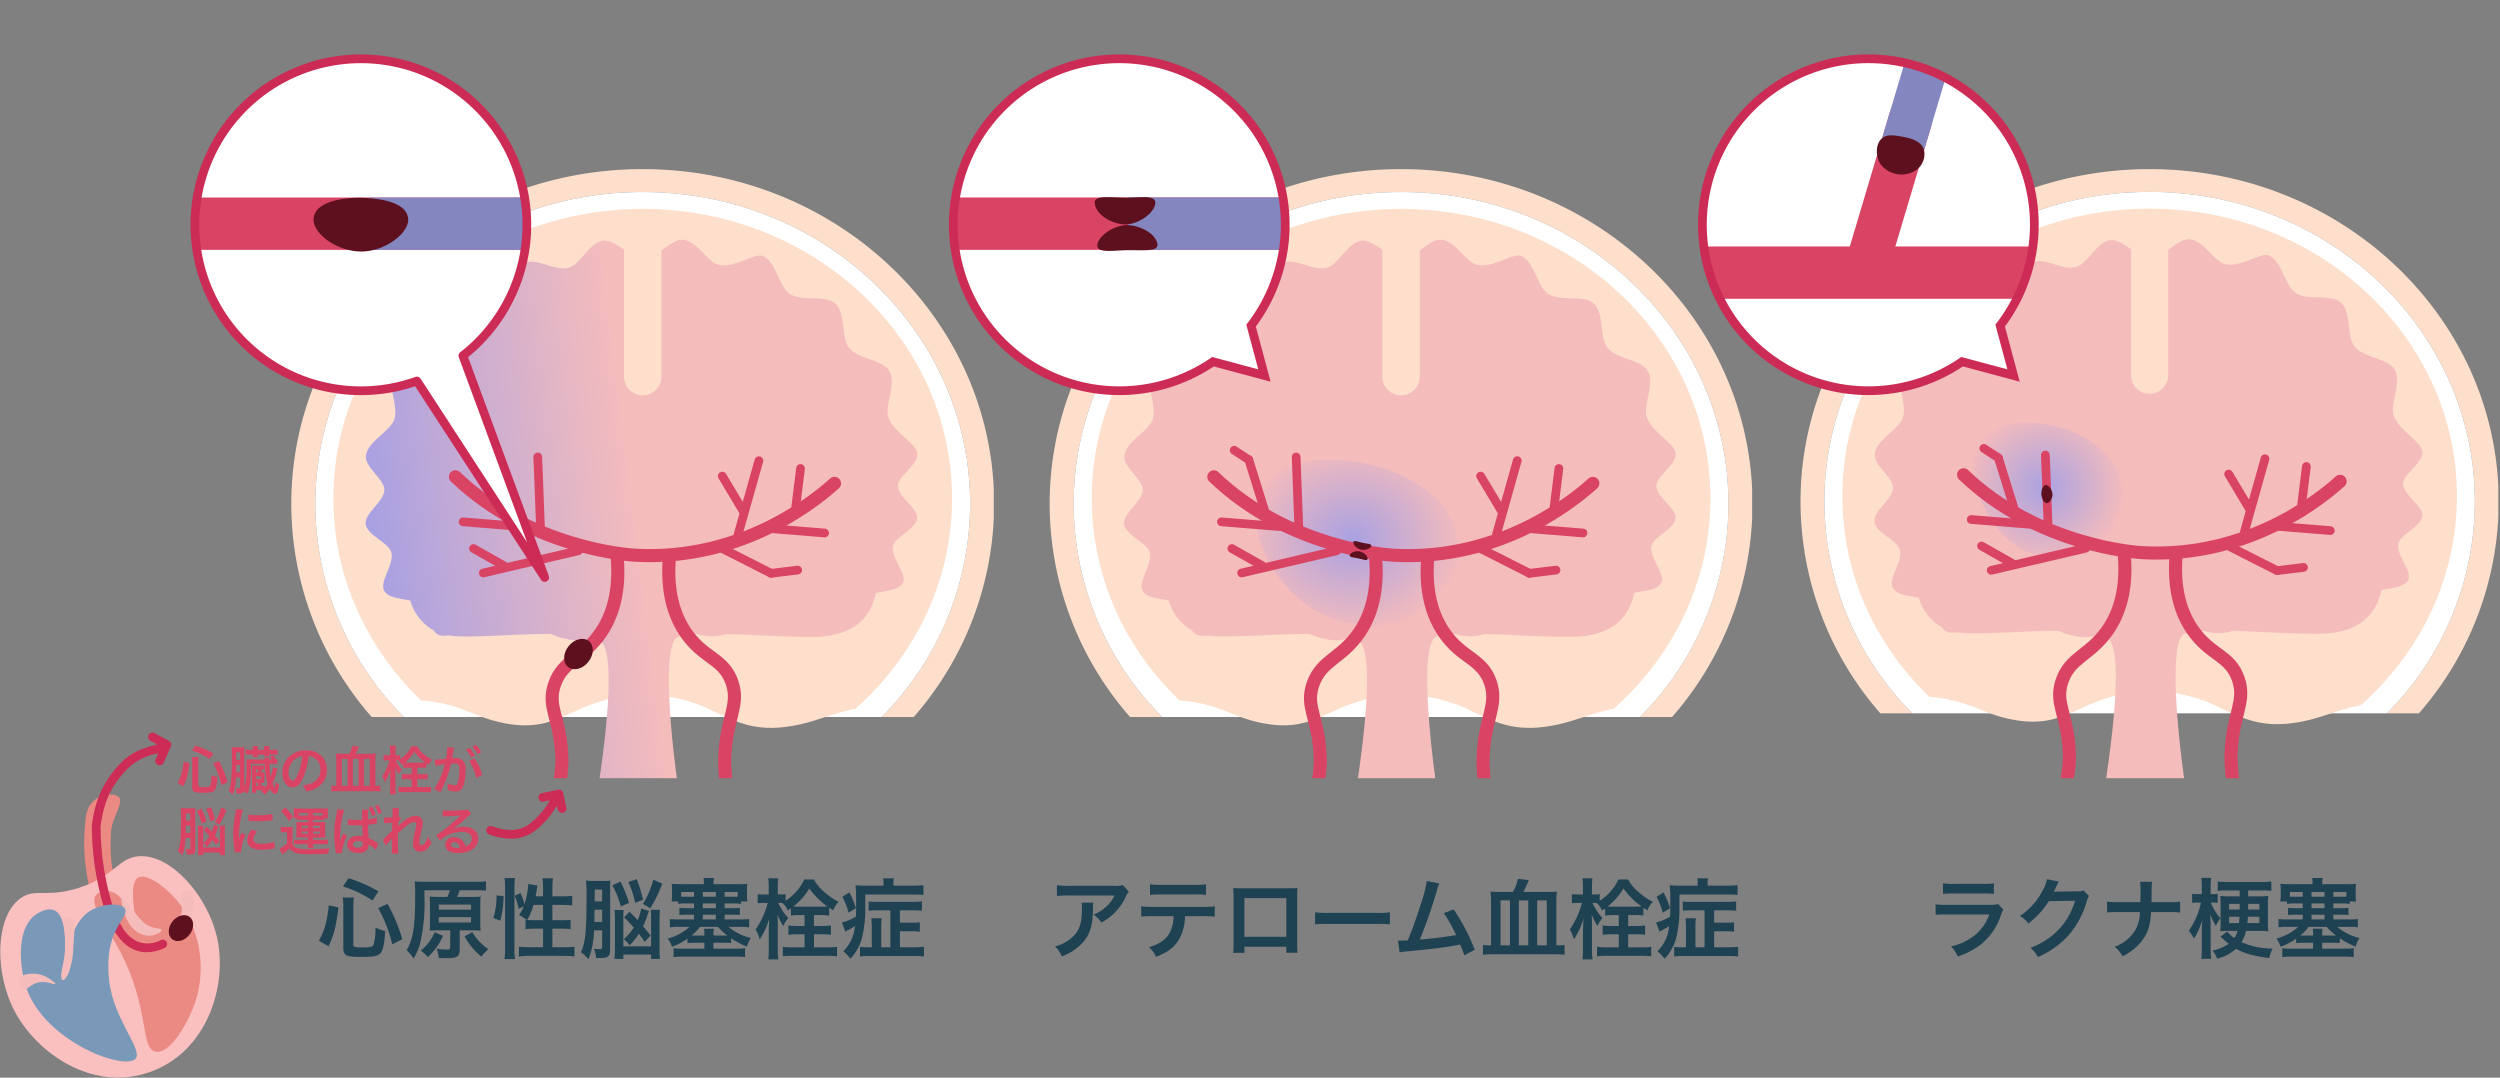<svg xmlns="http://www.w3.org/2000/svg" width="573" height="247" viewBox="0 0 573 247"><rect x="0" y="0" width="573" height="247" fill="#808080" stroke="none"/><defs><clipPath id="clip-path"><path id="長方形_87070" data-name="長方形 87070" fill="#fff" stroke="#707070" stroke-width="1" d="M710 1011h573v247H710z"/></clipPath><clipPath id="clip-path-2"><path id="長方形_87060" data-name="長方形 87060" fill="#fff" stroke="#707070" stroke-width="1" d="M0 0h161.007v139.602H0z"/></clipPath><clipPath id="clip-path-3"><path id="長方形_87058" data-name="長方形 87058" fill="none" d="M0 0h161.093v149.848H0z"/></clipPath><clipPath id="clip-path-4"><path id="パス_109617" data-name="パス 109617" d="M71.643 3.7C30.816 8.092 6.112 46.939 2.03 76.76c-2.405 17.565 1.063 41.38 11.144 45 2.228.8 3.989.332 6.7-.137a35.817 35.817 0 019.483-.447c9.537.731 11.954 3.857 19.3 5.26 13.474 2.573 15.455-6.013 31.221-6.429a33.855 33.855 0 0116.763 3.737c5.157 2.4 9.625 4.8 18.149 3.277 7.336-1.307 10.929-4.314 21.288-4.677a40.621 40.621 0 018.261.475c2.6.42 3.948.839 5.646.11 11.991-5.148 16.316-56.724-10.786-90.006-1.917-2.348-24.892-29.617-60.16-29.623a69.224 69.224 0 00-7.4.4" transform="translate(-1.297 -3.304)" fill="none"/></clipPath><clipPath id="clip-path-7"><path id="パス_109640" data-name="パス 109640" d="M71.643 3.7C30.816 8.092 6.112 46.939 2.03 76.76c-2.405 17.565 1.063 41.38 11.144 45 2.228.8 3.989.332 6.7-.137a35.817 35.817 0 019.483-.447c9.537.731 11.954 3.857 19.3 5.26 13.474 2.573 15.455-6.013 31.221-6.429a33.855 33.855 0 0116.763 3.737c5.157 2.4 9.625 4.8 18.149 3.277 7.336-1.307 10.929-4.314 21.288-4.677a40.623 40.623 0 018.261.475c2.6.42 3.948.839 5.646.11 11.991-5.148 16.316-56.724-10.786-90.006-1.917-2.348-24.892-29.617-60.16-29.623a69.224 69.224 0 00-7.4.4" transform="translate(-1.297 -3.304)" fill="none"/></clipPath><clipPath id="clip-path-8"><path id="長方形_87062" data-name="長方形 87062" fill="url(#radial-gradient)" d="M0 0h47.101v38.037H0z"/></clipPath><clipPath id="clip-path-10"><path id="長方形_87065" data-name="長方形 87065" fill="none" d="M0 0h160.027v148.856H0z"/></clipPath><clipPath id="clip-path-11"><path id="パス_109665" data-name="パス 109665" d="M71.177 3.7C30.621 8.06 6.08 46.65 2.025 76.274-.365 93.723 3.081 117.38 13.1 120.978c2.213.8 3.962.329 6.651-.136a35.581 35.581 0 019.421-.444c9.474.727 11.875 3.832 19.173 5.226 13.385 2.556 15.353-5.973 31.015-6.386a33.631 33.631 0 0116.652 3.712c5.123 2.381 9.562 4.763 18.029 3.256 7.288-1.3 10.856-4.286 21.147-4.646a40.354 40.354 0 018.206.472c2.587.417 3.922.834 5.609.109 11.911-5.114 16.208-56.348-10.714-89.411-1.9-2.335-24.724-29.423-59.759-29.425a68.765 68.765 0 00-7.347.4" transform="translate(-1.297 -3.304)" fill="none"/></clipPath><clipPath id="clip-path-12"><path id="長方形_87066" data-name="長方形 87066" fill="url(#radial-gradient-2)" d="M0 0h34.445v31.29H0z"/></clipPath><clipPath id="clip-path-13"><path id="パス_109688" data-name="パス 109688" d="M43.053 51.157a37.788 37.788 0 1037.788-37.788 37.789 37.789 0 00-37.788 37.788" fill="none"/></clipPath><clipPath id="clip-path-14"><path id="パス_109692" data-name="パス 109692" d="M42.4 38.569A37.788 37.788 0 1080.186.781 37.789 37.789 0 0042.4 38.569" fill="none"/></clipPath><clipPath id="clip-path-15"><path id="パス_109695" data-name="パス 109695" d="M42.4 38.58A37.788 37.788 0 1080.186.791 37.787 37.787 0 0042.4 38.58" fill="none"/></clipPath><clipPath id="clip-path-16"><path id="長方形_87069" data-name="長方形 87069" fill="none" d="M0 0h50.323v76.263H0z"/></clipPath><radialGradient id="radial-gradient" cx=".5" cy=".5" r=".5" gradientUnits="objectBoundingBox"><stop offset="0" stop-color="#aaa1e1"/><stop offset="1" stop-color="#f5bcbc"/></radialGradient><radialGradient id="radial-gradient-2" cx=".5" cy=".5" r=".5" gradientUnits="objectBoundingBox"><stop offset="0" stop-color="#aaa2e1"/><stop offset="1" stop-color="#f5bcbc"/></radialGradient><linearGradient id="linear-gradient" x1=".965" y1=".422" x2="-.025" y2=".552" gradientUnits="objectBoundingBox"><stop offset="0" stop-color="#f5bcbc"/><stop offset=".475" stop-color="#f5bcbc"/><stop offset="1" stop-color="#a19ee6"/></linearGradient></defs><g id="kind-img1" transform="translate(-710 -1011)" clip-path="url(#clip-path)"><g id="グループ_6583" data-name="グループ 6583" transform="translate(0 -71)"><path id="パス_109713" data-name="パス 109713" d="M2.72-1.28C4-4.06 4.34-5.34 5-10.18l-2.22-.46C2.3-6.66 1.86-5.08.52-2.52zm11.44-12.58a35.066 35.066 0 00-6.86-3.02l-1.28 1.9a27.409 27.409 0 016.76 3.22zm5.46 10.98a37.543 37.543 0 00-3.38-8.1l-2.14.96a32.8 32.8 0 013.22 8.3zM8.4-10.46a12.472 12.472 0 01.14-1.98H5.96a14.378 14.378 0 01.14 2.04v9.44c0 1.82.6 2.14 4.14 2.14 3.2 0 4.08-.24 4.64-1.26.44-.84.64-1.98.82-4.68a9.437 9.437 0 01-2.24-.8 12.7 12.7 0 01-.44 3.96c-.22.46-.8.6-2.4.6-1.84 0-2.22-.1-2.22-.6zm19.5-2.12a18.347 18.347 0 01-2-.08c.04.62.06 1.08.06 2v3.82c0 .86-.02 1.44-.06 2 .62-.06 1.28-.08 2-.08h2.7V-.9c0 .32-.14.38-.76.38a14.826 14.826 0 01-2.36-.2 6.347 6.347 0 01.48 2.14c.86.02 1.26.04 1.8.04 2.44 0 3.02-.38 3.02-1.98v-4.4h2.8c.74 0 1.36.02 2 .08a16.5 16.5 0 01-.08-1.94v-3.94a16.939 16.939 0 01.08-1.94 17.33 17.33 0 01-2.04.08h-3.36c.24-.54.38-.96.58-1.52h3.72a16.919 16.919 0 012.32.1v-2.16a16.826 16.826 0 01-2.44.12H25a23.937 23.937 0 01-2.56-.1 28.619 28.619 0 01.12 3.6c0 6.72-.46 9.56-1.94 12.16a10.844 10.844 0 011.58 1.94 13.617 13.617 0 001.5-3.46 40.74 40.74 0 001-10.56v-1.64h5.82a11.364 11.364 0 01-.56 1.52zm.08 1.76h7.4v1.16h-7.4zm0 2.88h7.4v1.22h-7.4zm5.9 4.38a15.639 15.639 0 003.88 4.68A9.93 9.93 0 0139.32-.6a12.456 12.456 0 01-3.66-3.9zm-6.86-.92a10.609 10.609 0 01-3.16 4.2 10.314 10.314 0 011.62 1.48 14.41 14.41 0 003.48-4.86zm23.16-8.24c.1-.52.24-1.34.3-1.72a5.056 5.056 0 01.14-.72l-2.14-.4a16.877 16.877 0 01-.86 4.62 16.391 16.391 0 00-.92-2.54l-1.34.64a11.431 11.431 0 01.92 2.98l1.16-.56a8.29 8.29 0 01-1.06 2 12.645 12.645 0 011.8 1.12c-.14-.02-.18-.02-.32-.04v2.16a16.577 16.577 0 012.22-.12h1.8v4.24H48.7a18.088 18.088 0 01-2.36-.12v2.26A16.269 16.269 0 0148.7.94h8.04a16.161 16.161 0 012.34.14v-2.26a17.958 17.958 0 01-2.34.12h-2.72V-5.3H56a14.949 14.949 0 012.18.12v-2.16a15.037 15.037 0 01-2.16.1h-2v-3.5h2.36a18.362 18.362 0 012.18.12v-2.22a14.159 14.159 0 01-2.2.12h-2.34v-2a13.28 13.28 0 01.14-2.12h-2.42a13.448 13.448 0 01.14 2.12v2zm1.7 1.98v3.5h-2.1c-.64 0-1.08-.02-1.52-.06a14.9 14.9 0 001.44-3.44zm-9.78 3.6a25.031 25.031 0 00.74-5.6l-1.62-.2a17.95 17.95 0 01-.72 5.2zm3.34 8.8a19.411 19.411 0 01-.12-2.36v-14.08a16.2 16.2 0 01.12-2.12h-2.4a13.28 13.28 0 01.14 2.12V-.86a19.1 19.1 0 01-.14 2.52zm19.98-6.58v3.8c0 .44-.1.52-.64.52a8.589 8.589 0 01-1.26-.14A5.451 5.451 0 0164 1.4c.46.02.7.02.9.02 1.98 0 2.36-.34 2.36-2.12v-13.8c0-.84.02-1.32.06-1.82a9.292 9.292 0 01-1.56.08h-2.3a14.975 14.975 0 01-1.74-.08 35 35 0 01.12 4.08C61.84-4.76 61.56-2 60.56.1a7.994 7.994 0 011.72 1.62 18.449 18.449 0 001.28-6.64zm0-6.64h-1.7v-2.7h1.7zm0 1.92v2.8h-1.78l.04-2.8zm5.02 1.74a26.076 26.076 0 012.22 2.34 11.016 11.016 0 01-2.3 2.68 5.323 5.323 0 011.36 1.4 16.772 16.772 0 002.12-2.64c.5.64.72.92 1.34 1.84l1.34-1.46c-.84-1.06-1.06-1.34-1.72-2.1a17.721 17.721 0 001.02-2.58 6.814 6.814 0 01.36-.92l-1.8-.6a10.32 10.32 0 01-.82 2.68c-.54-.6-.54-.6-1.84-1.94zm1.14-3.32a30.625 30.625 0 00-1.94-4.88l-1.88.86a21.329 21.329 0 011.96 4.86zm4.88 1.24a29.56 29.56 0 002.74-5.66l-2.06-.88a20.04 20.04 0 01-2.36 5.54zm-1.66-1.94a31.905 31.905 0 00-1.46-4.74l-1.9.68a21.063 21.063 0 011.54 4.76zM76.64.64v1h2.04a20.9 20.9 0 01-.1-2.16V-7.7a17.712 17.712 0 01.1-1.92h-2.12a15.174 15.174 0 01.08 1.88v6.48h-6.36V-7.7a14.567 14.567 0 01.08-1.88h-2.12a11.813 11.813 0 01.1 1.92v7.2a17.3 17.3 0 01-.1 2.1h2.04v-1zm6.22-12.18v.56a12.246 12.246 0 011.94-.1h1.68V-10H84.9a12.846 12.846 0 01-1.78-.08v1.66a13.413 13.413 0 011.78-.08h1.58v1.08H82.9a12.847 12.847 0 01-1.96-.1v1.92a11.027 11.027 0 011.96-.12h2.56a11.845 11.845 0 01-5 2.68 7.475 7.475 0 01.98 1.9 15.779 15.779 0 003.54-1.88V-2a17.474 17.474 0 011.86-.08h2.02v1.36h-5.48a6.729 6.729 0 01-1.58-.12v2.06a18.835 18.835 0 012.44-.12H95.7a18.9 18.9 0 012.48.12V-.84a5.981 5.981 0 01-1.54.12h-5.7v-1.36h2.2a17.326 17.326 0 011.84.08v-1.1a19.984 19.984 0 003.62 1.92 8.042 8.042 0 01.9-1.98 12.309 12.309 0 01-5.12-2.56h2.8a10.788 10.788 0 011.94.12v-1.92a12.878 12.878 0 01-1.94.1H93.5V-8.5h1.72a13.074 13.074 0 011.76.08v-1.66a12.515 12.515 0 01-1.76.08H93.5v-1.08h1.84a12.274 12.274 0 011.92.1v-.56h1.46a8.43 8.43 0 01-.1-1.5v-1.06a9.92 9.92 0 01.08-1.48c-.62.06-1.24.08-2.22.08h-5.52v-.16a5.844 5.844 0 01.1-1.26h-2.4a7.953 7.953 0 01.08 1.28v.14h-5.18c-.96 0-1.58-.02-2.2-.08a10.447 10.447 0 01.08 1.48v1.06a8.3 8.3 0 01-.1 1.5zm.68-2.16h2.94v1.08h-1.86c-.52 0-.7 0-1.08-.02zm9.96 1.08v-1.08h3v1.06c-.32.02-.54.02-1.02.02zm-2.02 1.54V-10H88.5v-1.08zm0-1.54H88.5v-1.08h2.98zm-2.98 5.2V-8.5h2.98v1.08zm3.48 1.7a13.24 13.24 0 002.12 1.98c-.34.02-.56.02-1 .02h-2.16V-4a5.5 5.5 0 01.1-1.28h-2.28a5.8 5.8 0 01.1 1.3v.26h-2c-.46 0-.58 0-.94-.02a9.933 9.933 0 001.92-1.98zM108.7-8.3a13.2 13.2 0 011.9-.12h1.22v2.5h-1.48a16.576 16.576 0 01-2.22-.12v2.14a17.653 17.653 0 012.22-.12h1.48v3H109a15.606 15.606 0 01-2.16-.12v2.18A16.865 16.865 0 01109 .92h8.08a17.424 17.424 0 012.18.12v-2.18a14.761 14.761 0 01-2.18.12h-3.1v-3h1.66a17.879 17.879 0 012.22.12v-2.14a16.785 16.785 0 01-2.22.12h-1.66v-2.5h1.54a13.8 13.8 0 011.94.12v-1.8c.34.22.46.32.94.6a4.677 4.677 0 011.26-1.94 15.172 15.172 0 01-3.4-2.34 9.659 9.659 0 01-2.3-2.8h-2.22a11.47 11.47 0 01-4.28 4.88v-1.52a8.114 8.114 0 01-1.28.08h-.5v-1.64a14.169 14.169 0 01.1-2.06h-2.28a13.17 13.17 0 01.1 2.08v1.62h-1.04a9.42 9.42 0 01-1.48-.08v2.1a9.628 9.628 0 011.46-.08h.84a19.688 19.688 0 01-2.78 6.1 8.177 8.177 0 01.94 2.26 18.4 18.4 0 002.2-4.74q-.12 2.01-.12 2.7v4.16a20.294 20.294 0 01-.12 2.46h2.3a19.842 19.842 0 01-.12-2.46v-5.12c-.02-1.78-.02-1.78-.06-2.7a13.371 13.371 0 001.32 2.62 6.969 6.969 0 011.16-1.82 10.835 10.835 0 01-1.68-2.28 9.05 9.05 0 01-.64-1.18h.42c.18 0 .3 0 .54.02A4.635 4.635 0 01108-9.46c.34-.24.46-.32.7-.5zm1.92-2.04c-.5 0-.9-.02-1.36-.04a14.554 14.554 0 003.64-4.14 17.219 17.219 0 004.14 4.12c-.42.04-.94.06-1.5.06zm20.86 9.3h-2.08v-4.64a14.807 14.807 0 01.1-2h-2.38c.06.66.1 1.24.1 2v4.64h-.88a10.753 10.753 0 01-1.82-.1v2.22a19.843 19.843 0 012.46-.12h9.78a19.351 19.351 0 012.42.12v-2.24a18.958 18.958 0 01-2.36.12h-3.14V-4.7h2.74a11.5 11.5 0 011.82.1v-2.16a14.658 14.658 0 01-1.84.08h-2.72V-9.5h2.96a15.9 15.9 0 012.08.1v-2.16a15.992 15.992 0 01-2.12.12h-8.06a15.256 15.256 0 01-2.04-.1v2.12a19.569 19.569 0 012.06-.08h2.92zm-1.56-14.12h-4.04a19.232 19.232 0 01-2.4-.1 15.366 15.366 0 01.14 2.42c0 .76.02 1.46.02 2.12 0 1.08-.02 1.8-.06 2.66a11.91 11.91 0 01-3.2 1.34l.78 2.1c.2-.12.28-.16.38-.22.7-.36 1.2-.64 1.82-1.02a9.011 9.011 0 01-2.66 5.74 9.48 9.48 0 011.62 1.72 9.1 9.1 0 001.38-1.82 10.244 10.244 0 001.38-3.38 28.8 28.8 0 00.66-6.46v-3.06h10.98a22.877 22.877 0 012.34.08v-2.24a18.914 18.914 0 01-2.42.12h-4.46v-.28a6.351 6.351 0 01.1-1.4h-2.46a8.148 8.148 0 01.1 1.38zm-9.44 2.56a15.134 15.134 0 011.42 3.64l1.68-1.02a20.762 20.762 0 00-1.48-3.64z" transform="translate(782.588 1300.152)" fill="#1f4252"/><path id="パス_109712" data-name="パス 109712" d="M17.38-15.3a5.506 5.506 0 01-1.94.18H5a15.945 15.945 0 01-2.76-.16v2.5a19.225 19.225 0 012.72-.12h10.5a8.294 8.294 0 01-1.9 2.54 9.274 9.274 0 01-2.92 1.84 6.759 6.759 0 011.8 1.82 12.51 12.51 0 002.4-1.66 12.692 12.692 0 003.08-4.02 5.558 5.558 0 01.8-1.4zm-9.5 4.04a5.064 5.064 0 01.1 1.2c0 3.78-.64 5.5-2.68 7.12a9.222 9.222 0 01-3.5 1.7 7.06 7.06 0 011.58 2.28 11.556 11.556 0 005.16-3.6c1.36-1.74 1.9-3.66 1.98-7.08a9.182 9.182 0 01.08-1.62zm28 3.1a19.789 19.789 0 012.54.1v-2.38a14.206 14.206 0 01-2.58.14h-11.7a14.077 14.077 0 01-2.58-.14v2.38a19.789 19.789 0 012.54-.1h4.88a8.493 8.493 0 01-.88 3.78c-.84 1.54-2.34 2.6-4.74 3.34a6.346 6.346 0 011.62 2.2c2.7-1.08 4.16-2.18 5.22-3.94a10.86 10.86 0 001.4-5.38zm-12.3-4.88a18.841 18.841 0 012.54-.1h7.76a18.841 18.841 0 012.54.1v-2.44a13.569 13.569 0 01-2.58.14h-7.68a13.569 13.569 0 01-2.58-.14zM54.82-1.16V.22h2.58a13.709 13.709 0 01-.08-1.74v-11.44c0-.74.02-1.14.06-1.66-.46.04-.82.06-1.68.06H44.34c-.8 0-1.22-.02-1.7-.06a13.282 13.282 0 01.08 1.68v11.46a13.365 13.365 0 01-.08 1.72h2.58v-1.4zm0-2.28h-9.6v-8.86h9.6zm6.6-2.84a21.956 21.956 0 013.26-.1H75.3a21.956 21.956 0 013.26.1v-2.78a19.641 19.641 0 01-3.24.14H64.66a19.641 19.641 0 01-3.24-.14zm25.6-9.94a31.631 31.631 0 01-1.46 5.54c-1.04 3.28-1.84 5.54-2.9 8.06-.84.04-1.32.06-1.72.06h-.52l.36 2.7A10.94 10.94 0 0182.6-.1c5.98-.58 9.3-1 11.32-1.42.46-.1.46-.1.72-.16A20.481 20.481 0 0195.6.8l2.42-1.26a46.782 46.782 0 00-4.84-9.26l-2.26.88a24.832 24.832 0 011.9 3.18c.48.9.72 1.34.94 1.82a79.043 79.043 0 01-8.32 1.02 118.785 118.785 0 003.96-11.4 6.122 6.122 0 01.52-1.44zm16.9 2.5a19.455 19.455 0 01-2.3-.1 18.578 18.578 0 01.12 2.22v10.12h-.46a7.2 7.2 0 01-1.38-.1V.68a24.591 24.591 0 012.62-.12h13.52a24.459 24.459 0 012.56.12v-2.26a7.294 7.294 0 01-1.4.1h-.48v-10.06a15.7 15.7 0 01.12-2.28 18 18 0 01-2.24.1h-5.44a29.461 29.461 0 001.24-2.72l-2.48-.28a11.077 11.077 0 01-1.16 3zm2.16 1.94v10.3h-2.16v-10.3zm4.2 0v10.3h-2.16v-10.3zm2.04 0h2.2v10.3h-2.2zM127.9-8.3a13.2 13.2 0 011.9-.12h1.22v2.5h-1.48a16.576 16.576 0 01-2.22-.12v2.14a17.653 17.653 0 012.22-.12h1.48v3h-2.82a15.606 15.606 0 01-2.16-.12v2.18a16.865 16.865 0 012.16-.12h8.08a17.424 17.424 0 012.18.12v-2.18a14.761 14.761 0 01-2.18.12h-3.1v-3h1.66a17.879 17.879 0 012.22.12v-2.14a16.785 16.785 0 01-2.22.12h-1.66v-2.5h1.54a13.8 13.8 0 011.94.12v-1.8c.34.22.46.32.94.6a4.677 4.677 0 011.26-1.94 15.172 15.172 0 01-3.4-2.34 9.659 9.659 0 01-2.3-2.8h-2.22a11.47 11.47 0 01-4.28 4.88v-1.52a8.114 8.114 0 01-1.28.08h-.5v-1.64a14.169 14.169 0 01.1-2.06h-2.28a13.17 13.17 0 01.1 2.08v1.62h-1.04a9.42 9.42 0 01-1.48-.08v2.1a9.628 9.628 0 011.46-.08h.84a19.688 19.688 0 01-2.78 6.1 8.177 8.177 0 01.94 2.26 18.4 18.4 0 002.2-4.74q-.12 2.01-.12 2.7v4.16a20.294 20.294 0 01-.12 2.46h2.3a19.842 19.842 0 01-.12-2.46v-5.12c-.02-1.78-.02-1.78-.06-2.7a13.371 13.371 0 001.32 2.62 6.969 6.969 0 011.16-1.82 10.835 10.835 0 01-1.68-2.28 9.05 9.05 0 01-.64-1.18h.42c.18 0 .3 0 .54.02a4.635 4.635 0 011.26 1.72c.34-.24.46-.32.7-.5zm1.92-2.04c-.5 0-.9-.02-1.36-.04a14.554 14.554 0 003.64-4.14 17.22 17.22 0 004.14 4.12c-.42.04-.94.06-1.5.06zm20.86 9.3h-2.08v-4.64a14.807 14.807 0 01.1-2h-2.38c.06.66.1 1.24.1 2v4.64h-.88a10.753 10.753 0 01-1.82-.1v2.22a19.842 19.842 0 012.46-.12h9.78a19.351 19.351 0 012.42.12v-2.24a18.959 18.959 0 01-2.36.12h-3.14V-4.7h2.74a11.5 11.5 0 011.82.1v-2.16a14.658 14.658 0 01-1.84.08h-2.72V-9.5h2.96a15.9 15.9 0 012.08.1v-2.16a15.992 15.992 0 01-2.12.12h-8.06a15.256 15.256 0 01-2.04-.1v2.12a19.569 19.569 0 012.06-.08h2.92zm-1.56-14.12h-4.04a19.232 19.232 0 01-2.4-.1 15.363 15.363 0 01.14 2.42c0 .76.02 1.46.02 2.12 0 1.08-.02 1.8-.06 2.66a11.91 11.91 0 01-3.2 1.34l.78 2.1c.2-.12.28-.16.38-.22.7-.36 1.2-.64 1.82-1.02a9.011 9.011 0 01-2.66 5.74 9.479 9.479 0 011.62 1.72 9.1 9.1 0 001.38-1.82 10.244 10.244 0 001.38-3.38 28.8 28.8 0 00.66-6.46v-3.06h10.98a22.877 22.877 0 012.34.08v-2.24a18.914 18.914 0 01-2.42.12h-4.46v-.28a6.351 6.351 0 01.1-1.4h-2.46a8.146 8.146 0 01.1 1.38zm-9.44 2.56a15.133 15.133 0 011.42 3.64l1.68-1.02a20.763 20.763 0 00-1.48-3.64z" transform="translate(950 1300.152)" fill="#1f4252"/><path id="パス_109777" data-name="パス 109777" d="M4.04-13.26a15.38 15.38 0 012.3-.1h7.06a15.38 15.38 0 012.3.1v-2.46a11.38 11.38 0 01-2.34.14H6.38a11.38 11.38 0 01-2.34-.14zm12.68 2.32a8.748 8.748 0 01-2.26.18H4.94a14.2 14.2 0 01-2.6-.14v2.44a20.346 20.346 0 012.56-.1h9.74a10.406 10.406 0 01-3.22 4.68 12.988 12.988 0 01-5.56 2.64 6.969 6.969 0 011.56 2.32 17.8 17.8 0 005.24-2.72A14.142 14.142 0 0017.3-8.4a9.017 9.017 0 01.56-1.26zm19.5-3.12a3.543 3.543 0 01-1.46.2l-4.38.06c-.38 0-.7.02-.96.04a4.717 4.717 0 00.32-.64l.26-.52a4.037 4.037 0 01.26-.56 4.09 4.09 0 01.34-.62l-2.74-.54A7.464 7.464 0 0126.84-14a15.385 15.385 0 01-5.18 5.8 5.314 5.314 0 011.94 1.72 19.576 19.576 0 004.68-5.12l6.02-.1a15.838 15.838 0 01-5.84 8.44A18.011 18.011 0 0124.08-.9a6.162 6.162 0 011.7 2.1 20.2 20.2 0 007.12-5.08A20.744 20.744 0 0037-11.6a3.762 3.762 0 01.5-1.2zm15.6 2.68c0-.22 0-.22.02-1.54l.02-1.2a12.615 12.615 0 01.1-1.92H49.2a12.589 12.589 0 01.1 1.92v1.18c0 .36 0 .72-.02 1.56h-5.04a14.456 14.456 0 01-2.6-.14V-9a20.543 20.543 0 012.56-.1h4.96a8.647 8.647 0 01-.98 4.02 9.233 9.233 0 01-4.82 3.94 6.212 6.212 0 011.82 2.16 12.041 12.041 0 005.1-4.48C51.2-5 51.54-6.32 51.72-9.1h4.1a20.543 20.543 0 012.56.1v-2.52a14.326 14.326 0 01-2.6.14zm20.22-2.68v1.34h-2.6a15.018 15.018 0 01-1.86-.08 15.33 15.33 0 01.08 2v4.1a14.742 14.742 0 01-.08 2 10.026 10.026 0 011.44-.08h2.52a4.7 4.7 0 01-.72 1.6 6.1 6.1 0 01-1.64-1.48l-1.56 1.2c.26.22.26.22 1.08.96a10.083 10.083 0 00.8.66 9.9 9.9 0 01-3.68 1.58 6.108 6.108 0 011.06 1.84A10.363 10.363 0 0071.2-.68a16.693 16.693 0 003.2 1.3 32.52 32.52 0 004.42.82 7.6 7.6 0 01.78-2.18 17.862 17.862 0 01-7.14-1.46 9.552 9.552 0 001.04-2.58h3.38a10.606 10.606 0 011.72.1 16.99 16.99 0 01-.08-2.1v-3.96a15.6 15.6 0 01.08-2.08 10.753 10.753 0 01-1.82.1h-2.8v-1.34h3.14a15.18 15.18 0 012.18.1v-2.16a16.666 16.666 0 01-2.2.12h-7.92a16.548 16.548 0 01-2.18-.12v2.16a15.352 15.352 0 012.18-.1zm0 3.08v1.3H69.6v-1.3zm1.94 0h2.56v1.3h-2.56v-1.3zM72-8.04c-.04.7-.06.94-.12 1.46H69.6v-1.46zm4.54 0v1.46H73.8c.06-.58.08-.82.12-1.46zm-13.18-5.18h-.88a7.819 7.819 0 01-1.34-.08v2.1a7.819 7.819 0 011.34-.08h.68a17.608 17.608 0 01-2.78 6.44 11.1 11.1 0 011.18 1.82 17.466 17.466 0 001.9-4.24c-.06.72-.1 1.88-.1 2.54v3.88a20.161 20.161 0 01-.12 2.44h2.26a19.485 19.485 0 01-.12-2.44v-5.18a24.94 24.94 0 00-.1-2.54 17.763 17.763 0 001.3 2.62 12.484 12.484 0 011.04-1.76 12.007 12.007 0 01-2.2-3.58h.52a8.434 8.434 0 011.06.06v-2.08a5.757 5.757 0 01-1.1.08h-.52v-1.64a13.437 13.437 0 01.12-2.08h-2.26a12.915 12.915 0 01.12 2.08zm19.5 1.68v.56a12.246 12.246 0 011.94-.1h1.68V-10H84.9a12.846 12.846 0 01-1.78-.08v1.66a13.413 13.413 0 011.78-.08h1.58v1.08H82.9a12.847 12.847 0 01-1.96-.1v1.92a11.027 11.027 0 011.96-.12h2.56a11.845 11.845 0 01-5 2.68 7.475 7.475 0 01.98 1.9 15.779 15.779 0 003.54-1.88V-2a17.474 17.474 0 011.86-.08h2.02v1.36h-5.48a6.729 6.729 0 01-1.58-.12v2.06a18.835 18.835 0 012.44-.12H95.7a18.9 18.9 0 012.48.12V-.84a5.981 5.981 0 01-1.54.12h-5.7v-1.36h2.2a17.326 17.326 0 011.84.08v-1.1a19.984 19.984 0 003.62 1.92 8.042 8.042 0 01.9-1.98 12.309 12.309 0 01-5.12-2.56h2.8a10.788 10.788 0 011.94.12v-1.92a12.878 12.878 0 01-1.94.1H93.5V-8.5h1.72a13.074 13.074 0 011.76.08v-1.66a12.515 12.515 0 01-1.76.08H93.5v-1.08h1.84a12.274 12.274 0 011.92.1v-.56h1.46a8.43 8.43 0 01-.1-1.5v-1.06a9.92 9.92 0 01.08-1.48c-.62.06-1.24.08-2.22.08h-5.52v-.16a5.844 5.844 0 01.1-1.26h-2.4a7.953 7.953 0 01.08 1.28v.14h-5.18c-.96 0-1.58-.02-2.2-.08a10.447 10.447 0 01.08 1.48v1.06a8.3 8.3 0 01-.1 1.5zm.68-2.16h2.94v1.08h-1.86c-.52 0-.7 0-1.08-.02zm9.96 1.08v-1.08h3v1.06c-.32.02-.54.02-1.02.02zm-2.02 1.54V-10H88.5v-1.08zm0-1.54H88.5v-1.08h2.98zm-2.98 5.2V-8.5h2.98v1.08zm3.48 1.7a13.24 13.24 0 002.12 1.98c-.34.02-.56.02-1 .02h-2.16V-4a5.5 5.5 0 01.1-1.28h-2.28a5.8 5.8 0 01.1 1.3v.26h-2c-.46 0-.58 0-.94-.02a9.933 9.933 0 001.92-1.98z" transform="translate(1151.299 1300.152)" fill="#1f4252"/><g id="マスクグループ_2073" data-name="マスクグループ 2073" transform="translate(776.763 1120.763)" clip-path="url(#clip-path-2)"><g id="グループ_6544" data-name="グループ 6544"><g id="グループ_6542" data-name="グループ 6542"><g id="グループ_6539" data-name="グループ 6539"><g id="グループ_6538" data-name="グループ 6538" clip-path="url(#clip-path-3)"><path id="パス_109614" data-name="パス 109614" d="M5.512 76.729c0-39.476 33.593-71.477 75.034-71.477s75.034 32 75.034 71.477a69.432 69.432 0 01-20.274 48.84h7.363a74.253 74.253 0 0018.424-48.84C161.094 34.353 125.032 0 80.546 0S0 34.353 0 76.729a74.251 74.251 0 0018.422 48.84h7.364a69.436 69.436 0 01-20.274-48.84" fill="#fddfcc"/><path id="パス_109615" data-name="パス 109615" d="M154.771 75.958c0-39.476-33.593-71.477-75.034-71.477S4.7 36.482 4.7 75.958A69.431 69.431 0 0024.977 124.8H134.5a69.432 69.432 0 0020.274-48.84" transform="translate(.81 .771)" fill="#fff"/></g></g><g id="グループ_6541" data-name="グループ 6541" transform="translate(1.52 3.873)"><g id="グループ_6540" data-name="グループ 6540" clip-path="url(#clip-path-4)"><path id="パス_109616" data-name="パス 109616" d="M150.029 74.146c0 36.656-31.743 66.371-70.9 66.371S8.231 110.8 8.231 74.146 39.974 7.775 79.13 7.775s70.9 29.715 70.9 66.371" transform="translate(-.104 -2.535)" fill="#fddfcc"/></g></g></g><g id="グループ_6543" data-name="グループ 6543"><path id="合体_69" data-name="合体 69" d="M51.96 133.646c2.846-15.994 5.707-38.689 1.961-41.531a6.132 6.132 0 00-2-.911 11.155 11.155 0 01-3.324.6 15.609 15.609 0 01-6.072-1.464c-3.238 0-6.769.143-10.137.29-4.426.194-8.575.387-11.4.242a15.9 15.9 0 01-1.872-.206 6.794 6.794 0 01-1.848.052 2.484 2.484 0 01-1.692-1.218 11.128 11.128 0 01-5.322-6.81c-2.2-.468-5.108-.544-6.022-2.308-1.068-2.06 2.36-6.08 1.668-8.71-.6-2.286-5.608-3.929-5.89-6.585-.256-2.378 4.262-5.121 4.284-7.759.022-2.414-4.478-5.191-4.207-7.792.348-3.37 5.549-5.52 6.5-8.41 1.035-3.161-1.807-7.979-.2-10.631 1.69-2.791 7.346-2.531 9.489-4.839 2.2-2.367 1.467-7.92 3.962-9.867 1.339-1.046 3.431-.995 5.506-.947 1.895.047 3.772.095 5.045-.692 2.813-1.741 3.3-7.335 5.988-8.794 1.339-.728 3.248-.154 5.2.42 1.716.509 3.461 1.014 4.869.637 2.817-.753 4.924-5.845 7.953-6.2 1.533-.176 3.161.933 4.781 2.041 1.518 1.035 3.033 2.074 4.47 2.064C66.724 4.3 69.925-.225 72.793.009c3.223.267 5.634 5.279 8.293 5.765 1.822.333 3.812-.351 5.582-1.035 1.847-.71 3.464-1.423 4.43-.983 3.025 1.372 3.581 6.983 6.153 8.67 2.773 1.815 8.128.12 10.4 2.191 2.462 2.239 1.258 7.763 3.168 10.151 2.107 2.627 7.726 2.693 9.215 5.312 1.716 3.018-1.171 7.894-.2 10.616 1.3 3.622 6.479 5.936 6.61 8.4.139 2.521-4.441 5.044-4.437 7.313 0 2.55 4.565 5.118 4.4 7.349-.2 2.587-5.107 4.328-5.538 6.483-.516 2.6 3.2 6.281 2.341 8.249-.844 1.915-4.1 1.9-6.254 2.488-1.03 4.873-4.117 9.028-11.758 9.9-2.912.333-8.7.062-14.706-.209-2.652-.118-5.346-.238-7.852-.3a12.016 12.016 0 01-2.9.524 11.512 11.512 0 01-3.7-.523c-2.3.1-4.014.35-4.733.838-3.442 2.33-1.39 25.3 1.617 42.446z" transform="translate(17.036 16.192)" stroke="rgba(0,0,0,0)" stroke-miterlimit="10" stroke-width="1" fill="url(#linear-gradient)"/><path id="パス_109620" data-name="パス 109620" d="M69.35 49.764a4.288 4.288 0 01-4.288-4.288V16.371a4.288 4.288 0 118.575 0v29.105a4.288 4.288 0 01-4.288 4.288" transform="translate(11.197 2.079)" fill="#fddfcc"/><path id="パス_109621" data-name="パス 109621" d="M37.624 70.521c17.134 16.456 39.942 17.9 41.094 17.965 25.338 1.472 42.586-13.563 45.783-16.457" fill="none" stroke="#d94465" stroke-linecap="round" stroke-linejoin="round" stroke-width="3"/><path id="パス_109622" data-name="パス 109622" d="M74.665 88.546c.6 6.39-.226 12.587-3.678 17.662-4.077 6-8.717 6.286-10.644 11.887-1.8 5.232 1.32 7.628 1.678 16.665.233 5.864-2.226 11.72-2.226 15.079" fill="none" stroke="#d94465" stroke-linejoin="round" stroke-width="3"/><path id="パス_109623" data-name="パス 109623" d="M86.704 88.546c-.6 6.39.226 12.587 3.678 17.662 4.077 6 8.709 5.858 10.636 11.461 1.8 5.232-1.312 8.055-1.67 17.091-.233 5.864 1.557 11.339 1.576 15.079" fill="none" stroke="#d94465" stroke-linejoin="round" stroke-width="3"/><path id="パス_109624" data-name="パス 109624" d="M116.716 68.612l-1.22 9.839" fill="none" stroke="#d94465" stroke-linecap="round" stroke-linejoin="round" stroke-width="2"/><path id="パス_109625" data-name="パス 109625" d="M107.175 66.82l-4.746 16.857" fill="none" stroke="#d94465" stroke-linecap="round" stroke-linejoin="round" stroke-width="2"/><path id="パス_109626" data-name="パス 109626" d="M56.495 65.97l.673 17.5" fill="none" stroke="#d94465" stroke-linecap="round" stroke-linejoin="round" stroke-width="2"/><path id="パス_109627" data-name="パス 109627" d="M98.782 70.357l4.845 8.1" fill="none" stroke="#d94465" stroke-linecap="round" stroke-linejoin="round" stroke-width="2"/><path id="パス_109628" data-name="パス 109628" d="M65.819 87.459l-21.817 5.108" fill="none" stroke="#d94465" stroke-linecap="round" stroke-linejoin="round" stroke-width="2"/><path id="パス_109629" data-name="パス 109629" d="M52.865 81.937l-13.483-1.098" fill="none" stroke="#d94465" stroke-linecap="round" stroke-linejoin="round" stroke-width="2"/><path id="パス_109630" data-name="パス 109630" d="M48.789 90.933l-7.028-3.976" fill="none" stroke="#d94465" stroke-linecap="round" stroke-linejoin="round" stroke-width="2"/><path id="パス_109631" data-name="パス 109631" d="M122.239 83.399l-13.486-1.1" fill="none" stroke="#d94465" stroke-linecap="round" stroke-linejoin="round" stroke-width="2"/><path id="パス_109632" data-name="パス 109632" d="M109.975 92.641l-12.073-6.114" fill="none" stroke="#d94465" stroke-linecap="round" stroke-linejoin="round" stroke-width="2"/><path id="パス_109633" data-name="パス 109633" d="M116.057 91.901l-6.084.741" fill="none" stroke="#d94465" stroke-linecap="round" stroke-linejoin="round" stroke-width="2"/><path id="パス_109634" data-name="パス 109634" d="M45.645 66.614l4.032 12.917" fill="none" stroke="#d94465" stroke-linecap="round" stroke-linejoin="round" stroke-width="2"/><path id="パス_109635" data-name="パス 109635" d="M42.3 64.437l3.345 2.177" fill="none" stroke="#d94465" stroke-linecap="round" stroke-linejoin="round" stroke-width="2"/><path id="パス_109636" data-name="パス 109636" d="M54.374 93.529c-1.312 1.644-1.362 3.785-.113 4.782s3.325.471 4.637-1.172 1.362-3.786.113-4.782-3.325-.472-4.637 1.172" transform="translate(9.183 15.807)" fill="#5d101e"/><path id="長方形_87059" data-name="長方形 87059" fill="none" d="M0 0h161.093v149.848H0z"/></g></g></g><g id="マスクグループ_2074" data-name="マスクグループ 2074" transform="translate(950.579 1120.763)" clip-path="url(#clip-path-2)"><g id="グループ_6553" data-name="グループ 6553"><g id="グループ_6549" data-name="グループ 6549"><g id="グループ_6546" data-name="グループ 6546"><g id="グループ_6545" data-name="グループ 6545" clip-path="url(#clip-path-3)"><path id="パス_109637" data-name="パス 109637" d="M5.512 76.729c0-39.476 33.593-71.477 75.034-71.477s75.034 32 75.034 71.477a69.432 69.432 0 01-20.274 48.84h7.363a74.253 74.253 0 0018.424-48.84C161.094 34.353 125.032 0 80.546 0S0 34.353 0 76.729a74.251 74.251 0 0018.422 48.84h7.364a69.437 69.437 0 01-20.274-48.84" fill="#fddfcc"/><path id="パス_109638" data-name="パス 109638" d="M154.771 75.958c0-39.476-33.593-71.477-75.034-71.477S4.7 36.482 4.7 75.958A69.43 69.43 0 0024.977 124.8H134.5a69.432 69.432 0 0020.274-48.84" transform="translate(.81 .771)" fill="#fff"/></g></g><g id="グループ_6548" data-name="グループ 6548" transform="translate(1.52 3.873)"><g id="グループ_6547" data-name="グループ 6547" clip-path="url(#clip-path-7)"><path id="パス_109639" data-name="パス 109639" d="M150.029 74.146c0 36.656-31.743 66.371-70.9 66.371S8.231 110.8 8.231 74.146 39.974 7.775 79.13 7.775s70.9 29.715 70.9 66.371" transform="translate(-.104 -2.535)" fill="#fddfcc"/></g></g></g><g id="グループ_6552" data-name="グループ 6552"><path id="合体_70" data-name="合体 70" d="M68.997 149.84c2.846-16 5.707-38.692 1.962-41.534a6.141 6.141 0 00-2-.91 11.109 11.109 0 01-3.326.6 15.561 15.561 0 01-6.072-1.463c-3.238 0-6.77.145-10.139.291-4.428.194-8.575.387-11.4.241a15.793 15.793 0 01-1.872-.2 6.837 6.837 0 01-1.848.052 2.487 2.487 0 01-1.686-1.224 11.129 11.129 0 01-5.325-6.812c-2.2-.47-5.108-.545-6.021-2.31-1.067-2.058 2.356-6.078 1.666-8.712-.6-2.279-5.609-3.923-5.89-6.579-.252-2.378 4.264-5.119 4.286-7.756.022-2.416-4.476-5.192-4.209-7.795.351-3.368 5.55-5.52 6.5-8.41 1.038-3.161-1.8-7.98-.2-10.633 1.688-2.787 7.344-2.531 9.488-4.837 2.2-2.367 1.465-7.921 3.961-9.868 1.337-1.049 3.434-1 5.51-.947 1.889.048 3.767.095 5.038-.69 2.817-1.743 3.3-7.337 5.992-8.794 1.337-.728 3.248-.154 5.2.42 1.713.508 3.456 1.012 4.867.635 2.817-.755 4.925-5.845 7.954-6.2 1.535-.179 3.16.932 4.783 2.039 1.516 1.038 3.032 2.076 4.468 2.065 3.08-.026 6.281-4.545 9.149-4.312 3.222.266 5.634 5.276 8.294 5.766 1.823.332 3.807-.351 5.583-1.034 1.845-.713 3.464-1.424 4.428-.987 3.025 1.371 3.584 6.986 6.153 8.671 2.777 1.816 8.129.121 10.405 2.192 2.463 2.236 1.257 7.76 3.171 10.15 2.1 2.627 7.724 2.692 9.211 5.312 1.717 3.017-1.169 7.9-.2 10.614 1.3 3.624 6.478 5.937 6.613 8.4.135 2.518-4.443 5.041-4.439 7.31 0 2.55 4.567 5.119 4.4 7.352-.194 2.582-5.108 4.325-5.535 6.481-.519 2.6 3.2 6.28 2.338 8.246-.843 1.92-4.1 1.9-6.255 2.491-1.03 4.872-4.117 9.027-11.753 9.9-2.912.333-8.7.062-14.7-.208a445.024 445.024 0 00-7.855-.306 12.014 12.014 0 01-2.909.526 11.516 11.516 0 01-3.709-.525c-2.3.1-4.009.351-4.727.84-3.442 2.33-1.388 25.3 1.622 42.447z" fill="#f5bcbc" stroke="rgba(0,0,0,0)" stroke-miterlimit="10" stroke-width="1"/><path id="パス_109643" data-name="パス 109643" d="M69.35 49.764a4.288 4.288 0 01-4.288-4.288V16.371a4.288 4.288 0 118.575 0v29.105a4.288 4.288 0 01-4.288 4.288" transform="translate(11.197 2.079)" fill="#fddfcc"/><g id="グループ_6551" data-name="グループ 6551" transform="translate(46.944 66.614)"><g id="グループ_6550" data-name="グループ 6550" clip-path="url(#clip-path-8)"><path id="パス_109644" data-name="パス 109644" d="M1.579 5.733C8-4.04 37.48-1.252 45.076 13.586c2.388 4.663 2.995 11.26 0 16.312-5.215 8.8-19.765 10.219-29.6 5.437C3.153 29.346-3.162 12.951 1.579 5.733" fill="url(#radial-gradient)"/></g></g><path id="パス_109645" data-name="パス 109645" d="M37.624 70.522c17.134 16.456 39.942 17.9 41.094 17.965 25.338 1.472 42.586-13.563 45.783-16.457" fill="none" stroke="#d94465" stroke-linecap="round" stroke-linejoin="round" stroke-width="3"/><path id="パス_109646" data-name="パス 109646" d="M74.664 88.546c.6 6.39-.226 12.587-3.678 17.662-4.077 6-8.717 6.286-10.644 11.887-1.8 5.232 1.32 7.628 1.678 16.665.233 5.864-2.226 11.72-2.226 15.079" fill="none" stroke="#d94465" stroke-linejoin="round" stroke-width="3"/><path id="パス_109647" data-name="パス 109647" d="M86.704 88.546c-.6 6.39.226 12.587 3.678 17.662 4.077 6 8.709 5.858 10.636 11.461 1.8 5.232-1.312 8.055-1.67 17.092-.233 5.864 1.557 11.339 1.576 15.079" fill="none" stroke="#d94465" stroke-linejoin="round" stroke-width="3"/><path id="パス_109648" data-name="パス 109648" d="M116.716 68.612l-1.22 9.839" fill="none" stroke="#d94465" stroke-linecap="round" stroke-linejoin="round" stroke-width="2"/><path id="パス_109649" data-name="パス 109649" d="M107.175 66.82l-4.746 16.857" fill="none" stroke="#d94465" stroke-linecap="round" stroke-linejoin="round" stroke-width="2"/><path id="パス_109650" data-name="パス 109650" d="M56.495 65.97l.673 17.5" fill="none" stroke="#d94465" stroke-linecap="round" stroke-linejoin="round" stroke-width="2"/><path id="パス_109651" data-name="パス 109651" d="M98.782 70.356l4.845 8.1" fill="none" stroke="#d94465" stroke-linecap="round" stroke-linejoin="round" stroke-width="2"/><path id="パス_109652" data-name="パス 109652" d="M65.819 87.46l-21.817 5.108" fill="none" stroke="#d94465" stroke-linecap="round" stroke-linejoin="round" stroke-width="2"/><path id="パス_109653" data-name="パス 109653" d="M52.865 81.936l-13.483-1.098" fill="none" stroke="#d94465" stroke-linecap="round" stroke-linejoin="round" stroke-width="2"/><path id="パス_109654" data-name="パス 109654" d="M48.789 90.932l-7.028-3.976" fill="none" stroke="#d94465" stroke-linecap="round" stroke-linejoin="round" stroke-width="2"/><path id="パス_109655" data-name="パス 109655" d="M122.239 83.399l-13.486-1.1" fill="none" stroke="#d94465" stroke-linecap="round" stroke-linejoin="round" stroke-width="2"/><path id="パス_109656" data-name="パス 109656" d="M109.975 92.641l-12.073-6.114" fill="none" stroke="#d94465" stroke-linecap="round" stroke-linejoin="round" stroke-width="2"/><path id="パス_109657" data-name="パス 109657" d="M116.057 91.901l-6.084.741" fill="none" stroke="#d94465" stroke-linecap="round" stroke-linejoin="round" stroke-width="2"/><path id="パス_109658" data-name="パス 109658" d="M45.645 66.614l4.032 12.916" fill="none" stroke="#d94465" stroke-linecap="round" stroke-linejoin="round" stroke-width="2"/><path id="パス_109659" data-name="パス 109659" d="M42.3 64.437l3.345 2.177" fill="none" stroke="#d94465" stroke-linecap="round" stroke-linejoin="round" stroke-width="2"/><path id="パス_109660" data-name="パス 109660" d="M61.6 73.149c-1.054-.225-2.175-.71-2.213-.161-.043.647.733 1.394 1.649 1.693s2.281-.2 2.454-.823c.147-.524-1.013-.522-1.891-.709" transform="translate(10.219 12.517)" fill="#5d101e"/><path id="パス_109661" data-name="パス 109661" d="M60.565 76.333c1.054.225 2.175.71 2.213.161.043-.647-.733-1.394-1.649-1.693s-2.281.2-2.454.823c-.147.524 1.013.522 1.891.709" transform="translate(10.096 12.858)" fill="#5d101e"/><path id="長方形_87063" data-name="長方形 87063" fill="none" d="M0 0h161.093v149.848H0z"/></g></g></g><g id="マスクグループ_2075" data-name="マスクグループ 2075" transform="translate(1121.612 1120.763)" clip-path="url(#clip-path-2)"><g id="グループ_6562" data-name="グループ 6562" transform="translate(1.066)"><g id="グループ_6558" data-name="グループ 6558"><g id="グループ_6555" data-name="グループ 6555"><g id="グループ_6554" data-name="グループ 6554" clip-path="url(#clip-path-10)"><path id="パス_109662" data-name="パス 109662" d="M5.476 76.221c0-39.215 33.371-71 74.538-71s74.538 31.789 74.538 71a68.972 68.972 0 01-20.14 48.517h7.314a73.762 73.762 0 0018.3-48.517C160.028 34.126 124.2 0 80.013 0S0 34.126 0 76.221a73.76 73.76 0 0018.3 48.517h7.316a68.977 68.977 0 01-20.14-48.517" fill="#fddfcc"/><path id="パス_109663" data-name="パス 109663" d="M153.778 75.485c0-39.215-33.371-71-74.538-71S4.7 36.27 4.7 75.485A68.971 68.971 0 0024.842 124h108.8a68.972 68.972 0 0020.14-48.517" transform="translate(.773 .736)" fill="#fff"/></g></g><g id="グループ_6557" data-name="グループ 6557" transform="translate(1.51 3.847)"><g id="グループ_6556" data-name="グループ 6556" clip-path="url(#clip-path-11)"><path id="パス_109664" data-name="パス 109664" d="M149.091 73.707c0 36.414-31.533 65.932-70.43 65.932S8.231 110.12 8.231 73.707 39.764 7.775 78.661 7.775s70.43 29.518 70.43 65.932" transform="translate(-.158 -2.569)" fill="#fddfcc"/></g></g></g><g id="グループ_6561" data-name="グループ 6561"><path id="合体_71" data-name="合体 71" d="M68.54 148.848c2.827-15.887 5.667-38.436 1.948-41.257a6.1 6.1 0 00-1.984-.903 11.1 11.1 0 01-3.3.6 15.517 15.517 0 01-6.035-1.456c-3.22 0-6.733.144-10.082.289-4.395.191-8.507.38-11.311.24a15.843 15.843 0 01-1.864-.205 6.769 6.769 0 01-1.829.051 2.473 2.473 0 01-1.682-1.219 11.052 11.052 0 01-5.291-6.766c-2.186-.464-5.075-.542-5.986-2.292-1.058-2.042 2.347-6.042 1.663-8.653-.6-2.265-5.574-3.9-5.852-6.538-.252-2.361 4.236-5.088 4.258-7.705.022-2.4-4.448-5.155-4.183-7.738.348-3.349 5.514-5.486 6.452-8.358 1.033-3.141-1.793-7.923-.2-10.559 1.678-2.77 7.3-2.514 9.43-4.806 2.186-2.354 1.453-7.871 3.931-9.8 1.329-1.042 3.41-.989 5.472-.942 1.877.045 3.741.095 5.009-.689 2.8-1.725 3.277-7.287 5.949-8.736 1.329-.723 3.229-.149 5.163.42 1.7.5 3.436 1.007 4.841.633 2.8-.753 4.889-5.808 7.9-6.157 1.524-.178 3.14.923 4.752 2.027 1.505 1.027 3.007 2.059 4.438 2.047 3.061-.025 6.236-4.513 9.09-4.279 3.2.26 5.6 5.237 8.237 5.724 1.811.331 3.781-.349 5.547-1.031 1.834-.702 3.441-1.412 4.403-.974 3 1.36 3.56 6.933 6.113 8.607 2.756 1.807 8.074.124 10.335 2.178 2.443 2.227 1.246 7.713 3.149 10.088 2.089 2.6 7.672 2.672 9.152 5.273 1.7 3-1.162 7.844-.2 10.546 1.29 3.6 6.435 5.9 6.568 8.34.137 2.5-4.408 5.008-4.408 7.265 0 2.536 4.536 5.084 4.368 7.3-.194 2.57-5.075 4.3-5.5 6.438-.517 2.585 3.18 6.237 2.319 8.194-.836 1.9-4.068 1.885-6.211 2.472-1.022 4.841-4.088 8.967-11.677 9.838-2.893.325-8.644.06-14.606-.209-2.633-.116-5.308-.236-7.8-.3a11.92 11.92 0 01-2.892.525 11.513 11.513 0 01-3.687-.524c-2.284.1-3.979.347-4.691.833-3.423 2.314-1.382 25.136 1.608 42.168z" fill="#f5bcbc" stroke="rgba(0,0,0,0)" stroke-miterlimit="10" stroke-width="1"/><path id="パス_109668" data-name="パス 109668" d="M69.321 49.514a4.26 4.26 0 01-4.259-4.259V16.342a4.259 4.259 0 118.518 0v28.913a4.26 4.26 0 01-4.259 4.259" transform="translate(10.692 1.986)" fill="#fddfcc"/><g id="グループ_6560" data-name="グループ 6560" transform="translate(39.566 58.127)"><g id="グループ_6559" data-name="グループ 6559" clip-path="url(#clip-path-12)"><path id="パス_109669" data-name="パス 109669" d="M1.155 4.716c4.694-8.04 26.255-5.746 31.81 6.46 1.746 3.836 2.19 9.263 0 13.419C29.15 31.832 18.51 33 11.316 29.068 2.306 24.141-2.313 10.654 1.155 4.716" fill="url(#radial-gradient-2)"/></g></g><path id="パス_109670" data-name="パス 109670" d="M37.375 70.055c17.02 16.347 39.677 17.779 40.822 17.846 25.171 1.462 42.3-13.474 45.48-16.349" fill="none" stroke="#d94465" stroke-linecap="round" stroke-linejoin="round" stroke-width="3"/><path id="パス_109671" data-name="パス 109671" d="M74.171 87.96c.6 6.348-.225 12.5-3.654 17.545-4.05 5.958-8.659 6.244-10.573 11.809-1.787 5.2 1.311 7.578 1.667 16.555.232 5.825-2.211 11.642-2.211 14.979" fill="none" stroke="#d94465" stroke-linejoin="round" stroke-width="3"/><path id="パス_109672" data-name="パス 109672" d="M86.131 87.96c-.6 6.348.225 12.5 3.654 17.545 4.05 5.958 8.651 5.819 10.565 11.385 1.787 5.2-1.3 8-1.659 16.978-.232 5.825 1.546 11.264 1.566 14.979" fill="none" stroke="#d94465" stroke-linejoin="round" stroke-width="3"/><path id="パス_109673" data-name="パス 109673" d="M115.944 68.158l-1.212 9.773" fill="none" stroke="#d94465" stroke-linecap="round" stroke-linejoin="round" stroke-width="2"/><path id="パス_109674" data-name="パス 109674" d="M106.462 66.378l-4.714 16.746" fill="none" stroke="#d94465" stroke-linecap="round" stroke-linejoin="round" stroke-width="2"/><path id="パス_109675" data-name="パス 109675" d="M56.121 65.534l.668 17.384" fill="none" stroke="#d94465" stroke-linecap="round" stroke-linejoin="round" stroke-width="2"/><path id="パス_109676" data-name="パス 109676" d="M98.128 69.891l4.813 8.042" fill="none" stroke="#d94465" stroke-linecap="round" stroke-linejoin="round" stroke-width="2"/><path id="パス_109677" data-name="パス 109677" d="M65.383 86.881L43.71 91.955" fill="none" stroke="#d94465" stroke-linecap="round" stroke-linejoin="round" stroke-width="2"/><path id="パス_109678" data-name="パス 109678" d="M52.515 81.394l-13.394-1.091" fill="none" stroke="#d94465" stroke-linecap="round" stroke-linejoin="round" stroke-width="2"/><path id="パス_109679" data-name="パス 109679" d="M48.465 90.33l-6.981-3.949" fill="none" stroke="#d94465" stroke-linecap="round" stroke-linejoin="round" stroke-width="2"/><path id="パス_109680" data-name="パス 109680" d="M121.43 82.847l-13.4-1.091" fill="none" stroke="#d94465" stroke-linecap="round" stroke-linejoin="round" stroke-width="2"/><path id="パス_109681" data-name="パス 109681" d="M109.246 92.032l-11.992-6.077" fill="none" stroke="#d94465" stroke-linecap="round" stroke-linejoin="round" stroke-width="2"/><path id="パス_109682" data-name="パス 109682" d="M115.289 91.292l-6.044.736" fill="none" stroke="#d94465" stroke-linecap="round" stroke-linejoin="round" stroke-width="2"/><path id="パス_109683" data-name="パス 109683" d="M45.343 66.173q2 6.415 4.005 12.831" fill="none" stroke="#d94465" stroke-linecap="round" stroke-linejoin="round" stroke-width="2"/><path id="パス_109684" data-name="パス 109684" d="M42.02 64.011l3.323 2.162" fill="none" stroke="#d94465" stroke-linecap="round" stroke-linejoin="round" stroke-width="2"/><path id="パス_109685" data-name="パス 109685" d="M47.407 64.2c.024.928.552 2.121 1.221 2.148.649.027 1.342-1.046 1.332-2.008-.013-1.093-.937-2.236-1.6-2.155-.618.075-.973 1.2-.952 2.015" transform="translate(7.791 10.218)" fill="#5d101e"/><path id="長方形_87067" data-name="長方形 87067" fill="none" d="M0 0h160.027v148.856H0z"/></g></g></g><g id="グループ_6567" data-name="グループ 6567" transform="translate(1057.38 1082.326)"><g id="グループ_6564" data-name="グループ 6564"><g id="グループ_6563" data-name="グループ 6563"><path id="パス_109686" data-name="パス 109686" d="M111.058 74.3a38.038 38.038 0 10-8.728 8.277l11.792 3.16z" fill="#fff"/></g></g><g id="グループ_6566" data-name="グループ 6566"><g id="グループ_6565" data-name="グループ 6565" clip-path="url(#clip-path-13)"><path id="線_7690" data-name="線 7690" fill="none" stroke="#d94465" stroke-linecap="round" stroke-linejoin="round" stroke-width="12" d="M6 62.165h132.737"/><path id="線_7691" data-name="線 7691" fill="none" stroke="#d94465" stroke-linecap="round" stroke-linejoin="round" stroke-width="10" d="M90.5 27.036l-9.659 32.391"/><path id="線_7692" data-name="線 7692" fill="none" stroke="#8486bf" stroke-linecap="round" stroke-linejoin="round" stroke-width="10" d="M97.072 5l-8.079 27.092"/><path id="パス_109687" data-name="パス 109687" d="M83.971 31.384c-1.5 1.272-1.475 4-.45 5.721a6.029 6.029 0 008.486 1.415 4.552 4.552 0 001.566-4.6c-.734-2.181-3.624-2.686-5.25-2.97-1.553-.272-3.184-.557-4.352.432" fill="#5d101e"/></g></g></g><g id="グループ_6572" data-name="グループ 6572" transform="translate(886.346 1094.913)"><g id="グループ_6569" data-name="グループ 6569"><g id="グループ_6568" data-name="グループ 6568"><path id="パス_109689" data-name="パス 109689" d="M110.4 61.716a38.038 38.038 0 10-8.728 8.277l11.792 3.16z" fill="#fff"/></g></g><g id="グループ_6571" data-name="グループ 6571"><g id="グループ_6570" data-name="グループ 6570" clip-path="url(#clip-path-14)"><path id="線_7693" data-name="線 7693" fill="none" stroke="#d94465" stroke-linecap="round" stroke-linejoin="round" stroke-width="12" d="M6 38.35h132.737"/><path id="線_7694" data-name="線 7694" fill="none" stroke="#8486bf" stroke-linejoin="round" stroke-width="12" d="M82.204 38.35h56.736"/><path id="パス_109690" data-name="パス 109690" d="M81.822 32.409c-3.571 0-7.475-.735-7.261 1.269.251 2.358 3.236 4.449 6.4 4.821s7.309-2.458 7.5-4.835c.155-1.993-3.662-1.255-6.637-1.255" fill="#5d101e"/><path id="パス_109691" data-name="パス 109691" d="M81.8 44.431c3.54-.066 7.418.485 7.143-1.375-.323-2.187-3.348-4.075-6.5-4.362s-7.168 2.421-7.277 4.634c-.091 1.856 3.684 1.158 6.633 1.1" fill="#5d101e"/></g></g></g><g id="グループ_6577" data-name="グループ 6577" transform="translate(712.529 1094.913)"><g id="グループ_6574" data-name="グループ 6574"><g id="グループ_6573" data-name="グループ 6573"><path id="パス_109693" data-name="パス 109693" d="M103.566 68.615a38.041 38.041 0 10-10.538 5.8l29.29 45.019z" fill="#fff"/></g></g><g id="グループ_6576" data-name="グループ 6576"><g id="グループ_6575" data-name="グループ 6575" clip-path="url(#clip-path-15)"><path id="線_7695" data-name="線 7695" fill="none" stroke="#d94465" stroke-linecap="round" stroke-linejoin="round" stroke-width="12" d="M6 38.36h132.737"/><path id="線_7696" data-name="線 7696" fill="none" stroke="#8486bf" stroke-linejoin="round" stroke-width="12" d="M82.204 38.36h56.736"/><path id="パス_109694" data-name="パス 109694" d="M82.191 32.517c-4.061-.354-11.461.149-12.691 3.877a3.139 3.139 0 00-.16.978c-.015 3.572 5.838 7.525 11.265 7.359 5.194-.159 10.5-4.107 10.425-7.381a3.2 3.2 0 00-.182-.972c-1.125-3.2-6.918-3.709-8.657-3.861" fill="#5d101e"/></g></g></g><path id="パス_109714" data-name="パス 109714" d="M1.632-.768A14.971 14.971 0 003-6.108l-1.332-.276A11.768 11.768 0 01.312-1.512zM8.5-8.316a21.04 21.04 0 00-4.12-1.812l-.768 1.14a16.446 16.446 0 014.056 1.932zm3.276 6.588a22.526 22.526 0 00-2.028-4.86l-1.288.576a19.68 19.68 0 011.932 4.98zM5.04-6.276a7.483 7.483 0 01.084-1.188H3.576A8.627 8.627 0 013.66-6.24v5.664C3.66.516 4.02.708 6.144.708c1.92 0 2.448-.144 2.784-.756a7.277 7.277 0 00.492-2.808 5.662 5.662 0 01-1.344-.48A7.622 7.622 0 017.812-.96c-.132.276-.48.36-1.44.36C5.268-.6 5.04-.66 5.04-.96zM19.764.084c-.132.108-.18.156-.36.288a2.828 2.828 0 01.864.78A6.487 6.487 0 0021.444-.2c.444.792.816 1.14 1.224 1.14.276 0 .48-.18.612-.552a5.416 5.416 0 00.264-1.632 2.42 2.42 0 01-.84-.588 3.39 3.39 0 01-.144 1.4 2.61 2.61 0 01-.48-.96 21.447 21.447 0 001.128-3.444l-1.08-.312a10.422 10.422 0 01-.48 2.184 23.567 23.567 0 01-.288-2.964h.792a6.338 6.338 0 011.008.048v-1.1a1.868 1.868 0 01-.3.036 4.767 4.767 0 00-.648-.948l-.72.384a3.5 3.5 0 01.42.576h-.564c0-.24 0-.24.012-.432h-1.14c.024.2.024.2.036.36v.072h-3.228a6.518 6.518 0 01-.96-.048c.024.372.036.768.036 1.4a17.931 17.931 0 01-.5 5.268V-8.58a11.6 11.6 0 01.036-1.188 6.785 6.785 0 01-.984.048h-.976a7.731 7.731 0 01-1.008-.048 20.181 20.181 0 01.072 2.5 44.083 44.083 0 01-.252 5.8 6.226 6.226 0 01-.5 1.716 4.915 4.915 0 01.9.9 10.155 10.155 0 00.792-3.984h.936V-.66c0 .3-.06.36-.336.36a4.107 4.107 0 01-.72-.1 2.733 2.733 0 01.224 1.12v.156c.24.012.372.012.456.012.84 0 1.1-.12 1.272-.576a5.566 5.566 0 01.864.624 18.424 18.424 0 00.744-6.1v-.768h3.156a16.235 16.235 0 00.66 4.532 5.156 5.156 0 01-.66.96V-.9a3.885 3.885 0 01-.756.036v-.744h.06a4.026 4.026 0 01.636.024c-.012-.2-.024-.372-.024-.576V-3.4a3.232 3.232 0 01.024-.528c-.144.012-.216.012-.636.012h-.072v-.72a3.421 3.421 0 01.6.048v-.984a7.5 7.5 0 01-.888.036h-.936a9.214 9.214 0 01-.936-.024c.012.228.012.228.024.948v4.24c0 .472-.012.732-.036 1.072h.924V.084h1.5zM18.7-1.608v.744h-.432v-.744zm-.432-.828V-3.1h1.092v.66zm0-1.476v-.72h.432v.72zm-4.536-.072l.024-1.692h.864v1.692zm.036-2.832v-1.716h.852v1.716zm3.792-1.236a2.674 2.674 0 01-.036.576h1.212a2.136 2.136 0 01-.036-.576h1.452a3.033 3.033 0 01-.036.42h1.212a1.731 1.731 0 01-.036-.42H22A9.938 9.938 0 0123.2-8v-1.2a9.825 9.825 0 01-1.2.06h-.708v-.26a2.938 2.938 0 01.048-.612h-1.228a4.25 4.25 0 01.036.624v.24H18.7V-9.4a4.3 4.3 0 01.036-.612h-1.228a2.8 2.8 0 01.048.612v.252h-.444a11.15 11.15 0 01-1.2-.048V-8a10.066 10.066 0 011.2-.048zm12.8.36a2.623 2.623 0 011.212.36 2.973 2.973 0 011.476 2.664 3.36 3.36 0 01-1.668 3 6.377 6.377 0 01-2.388.66A3.828 3.828 0 0129.724.4a7.845 7.845 0 001.884-.5 4.623 4.623 0 002.916-4.476c0-2.7-1.872-4.452-4.752-4.452a5.387 5.387 0 00-4.128 1.68 5.155 5.155 0 00-1.32 3.492c0 1.932.984 3.324 2.352 3.324.984 0 1.752-.708 2.436-2.256a17.36 17.36 0 001.248-4.904zm-1.46.012a15.815 15.815 0 01-1 4.056c-.432 1.032-.84 1.536-1.236 1.536-.528 0-.948-.78-.948-1.764a4.018 4.018 0 011.632-3.24A3.055 3.055 0 0128.9-7.68zm9.072-.552a11.673 11.673 0 01-1.38-.06 11.147 11.147 0 01.068 1.332v6.072h-.276a4.322 4.322 0 01-.828-.06V.408a14.755 14.755 0 011.572-.072h8.112a14.675 14.675 0 011.536.072V-.948a4.377 4.377 0 01-.84.06h-.288v-6.036a9.42 9.42 0 01.072-1.368 10.8 10.8 0 01-1.344.06h-3.264a17.676 17.676 0 00.744-1.632l-1.488-.168a6.646 6.646 0 01-.7 1.8zm1.3 1.164v6.18h-1.3v-6.18zm2.52 0v6.18h-1.3v-6.18zm1.224 0h1.32v6.18h-1.32zm9.06 2.088a7.922 7.922 0 011.14-.072h.732v1.5h-.888a9.946 9.946 0 01-1.332-.072v1.284a10.592 10.592 0 011.332-.072h.888v1.8h-1.7a9.363 9.363 0 01-1.3-.072V.624a10.119 10.119 0 011.3-.072H57.1a10.454 10.454 0 011.3.072V-.684a8.857 8.857 0 01-1.3.072h-1.86v-1.8h1a10.727 10.727 0 011.332.072v-1.284a10.071 10.071 0 01-1.332.072h-1v-1.5h.924a8.279 8.279 0 011.164.072v-1.08c.2.132.276.192.564.36a2.806 2.806 0 01.756-1.164 9.1 9.1 0 01-2.04-1.4 5.8 5.8 0 01-1.38-1.68h-1.336a6.882 6.882 0 01-2.568 2.924v-.912a4.868 4.868 0 01-.768.048h-.3v-.984a8.5 8.5 0 01.06-1.236h-1.368a7.9 7.9 0 01.06 1.248v.972h-.624a5.652 5.652 0 01-.888-.048v1.26a5.777 5.777 0 01.876-.048h.5a11.813 11.813 0 01-1.668 3.66 4.906 4.906 0 01.568 1.36 11.039 11.039 0 001.32-2.844q-.072 1.206-.072 1.62v2.5a12.177 12.177 0 01-.072 1.476h1.38a11.905 11.905 0 01-.072-1.476V-3.5c-.012-1.068-.012-1.068-.036-1.62a8.023 8.023 0 00.792 1.572 4.182 4.182 0 01.7-1.092A6.5 6.5 0 0150.7-6.012a5.43 5.43 0 01-.384-.708h.252c.108 0 .18 0 .324.012a2.781 2.781 0 01.756 1.032c.2-.144.276-.192.42-.3zM53.22-6.2c-.3 0-.54-.012-.816-.024a8.733 8.733 0 002.184-2.484 10.332 10.332 0 002.484 2.468 9.85 9.85 0 01-.9.036zm13.9-.4a11.224 11.224 0 011.64 3.9l1.368-.684a11.161 11.161 0 00-1.8-3.816zm-3.532-2.64a2.792 2.792 0 01.1-.372l-1.56-.156v.216a16.88 16.88 0 01-.312 2.424 24.646 24.646 0 01-2.556.252l.14 1.416a4.927 4.927 0 01.492-.12l1.092-.18c.384-.072.384-.072.564-.1A17.651 17.651 0 0159.136-.2l1.392.768a25.763 25.763 0 002.448-6.528c.276-.024.468-.036.72-.036.924 0 1.2.324 1.2 1.428a10.662 10.662 0 01-.312 2.736c-.18.588-.372.816-.72.816a5.023 5.023 0 01-1.752-.48 4.507 4.507 0 01.12 1.02c0 .12-.012.3-.024.528a5.563 5.563 0 001.848.36 1.52 1.52 0 001.332-.54c.576-.66.924-2.3.924-4.368a2.911 2.911 0 00-.564-2.124 2.325 2.325 0 00-1.776-.636c-.216 0-.384.012-.744.024.036-.156.036-.156.072-.36.12-.648.2-1.14.264-1.488zm2.784.084a8.1 8.1 0 011.26 1.788l.84-.444a7.777 7.777 0 00-1.26-1.764zm3.528.564a6.94 6.94 0 00-1.248-1.692l-.8.42a8.841 8.841 0 011.224 1.74zM3.252 11.048v2.28c0 .264-.06.312-.384.312a5.154 5.154 0 01-.756-.084A3.271 3.271 0 012.4 14.84c.276.012.42.012.54.012 1.188 0 1.416-.2 1.416-1.272V5.3c0-.5.012-.792.036-1.092a5.576 5.576 0 01-.936.048h-1.38a8.985 8.985 0 01-1.044-.048A21 21 0 011.1 6.656c0 4.488-.168 6.144-.768 7.4a4.8 4.8 0 011.032.972 11.069 11.069 0 00.768-3.984zm0-3.984h-1.02v-1.62h1.02zm0 1.152V9.9H2.184l.024-1.68zM6.264 9.26a15.645 15.645 0 011.332 1.4 6.609 6.609 0 01-1.38 1.608 3.194 3.194 0 01.816.84 10.063 10.063 0 001.268-1.58c.3.384.432.552.8 1.1l.8-.876c-.5-.636-.636-.8-1.032-1.26a10.632 10.632 0 00.612-1.548 4.088 4.088 0 01.228-.544l-1.08-.36a6.192 6.192 0 01-.492 1.608c-.324-.36-.324-.36-1.1-1.164zm.684-1.992A18.374 18.374 0 005.784 4.34l-1.128.516a12.8 12.8 0 011.176 2.916zm2.928.744a17.736 17.736 0 001.644-3.4l-1.236-.528a12.024 12.024 0 01-1.416 3.328zm-1-1.164A19.143 19.143 0 008 4l-1.14.408a12.638 12.638 0 01.924 2.856zm1.1 7.536v.6H11.2a12.543 12.543 0 01-.06-1.3V9.38a10.628 10.628 0 01.06-1.152H9.936a9.1 9.1 0 01.048 1.128v3.888H6.168V9.38a8.74 8.74 0 01.048-1.128H4.944A7.088 7.088 0 015 9.4v4.32a10.382 10.382 0 01-.06 1.26h1.228v-.6zm4.9-.1c-.012-.156-.012-.252-.012-.324a9.851 9.851 0 011.068-3.636l-.96-.432a12.239 12.239 0 00-.624 1.584c.012-.3.024-.4.024-.66a20.036 20.036 0 01.18-2.652 16.544 16.544 0 01.756-3.588l-1.584-.168a7.852 7.852 0 01-.18 1.116 23.037 23.037 0 00-.492 4.692 20.931 20.931 0 00.312 3.588c.036.276.048.348.06.564zm1.66-7.184a14.245 14.245 0 002.16.132 21.5 21.5 0 002.568-.144c.576-.072.756-.1.852-.108l-.072-1.452a13.233 13.233 0 01-3.264.324 8.652 8.652 0 01-2.22-.192zm.828 1.98a3.92 3.92 0 00-1.1 2.472 2.01 2.01 0 00.36 1.176c.528.708 1.488 1.044 2.976 1.044a14.8 14.8 0 002.484-.228 4.011 4.011 0 01.492-.072l-.12-1.524a8.433 8.433 0 01-2.856.452c-1.248 0-1.908-.36-1.908-1.044a2.715 2.715 0 01.852-1.728zm12.8-2.16v.516h-1.7c-.456 0-.672-.012-.96-.036a5.375 5.375 0 01.036.888V10.1a5.613 5.613 0 01-.036.876 7.838 7.838 0 01.96-.036h1.716v.54h-2.244a7.717 7.717 0 01-.948-.06v1.14a5.449 5.449 0 01.96-.06h2.22a6 6 0 01-.072.876h1.344a5.72 5.72 0 01-.072-.876h2.376a7.192 7.192 0 011 .048V11.42a4.824 4.824 0 01-.96.06h-2.416v-.54h1.824c.372 0 .588.012.984.036a5.981 5.981 0 01-.048-.876V8.288a6.267 6.267 0 01.048-.888 9.707 9.707 0 01-.984.036h-1.836V6.92h1.7a5.777 5.777 0 01.876.048v-.432h.868a3.676 3.676 0 01-.06-.78v-.72a4.677 4.677 0 01.048-.768 10.668 10.668 0 01-1.14.048h-5.592a10.435 10.435 0 01-1.164-.048 5.3 5.3 0 01.048.792v.74a4.688 4.688 0 01-.048.732h.8v.432a6.377 6.377 0 01.888-.048zm0-.984h-1.64a3.611 3.611 0 01-.372-.012v-.576h2.016zm1.188 0v-.588H33.5v.588h-2.144zm-1.188 2.34V8.8h-1.448v-.524zm1.188 0h1.572V8.8h-1.568zm-1.184 1.308v.5h-1.452v-.5zm1.188 0h1.572v.5h-1.572zM24 4.94a9.87 9.87 0 011.812 2.26l.948-1.032a12.428 12.428 0 00-1.8-2.112zm-.06 4.86a4.67 4.67 0 01.816-.06h.636v2.58a7.4 7.4 0 01-1.716 1.18l.588 1.368c.132-.108.252-.2.348-.276A10.818 10.818 0 0026 13.448a3.181 3.181 0 002.56 1.272c.492.036 1.512.072 2.232.072 1.392 0 2.4-.024 4.02-.1a4.984 4.984 0 01.36-1.272 40.346 40.346 0 01-4.524.192 11.261 11.261 0 01-2.772-.18 1.811 1.811 0 01-1.224-.936V9.812A12.09 12.09 0 0126.7 8.5a5.37 5.37 0 01-.912.06H24.9a5.532 5.532 0 01-.96-.06zM39.3 8.1h.072a.528.528 0 01.108.012h.22c.06.012.18.012.36.024.564.036 1.044.048 1.5.048.312 0 .588 0 1.068-.024.036 1.3.06 2.148.084 2.556a3.042 3.042 0 00-1.068-.156c-1.44 0-2.472.816-2.472 1.968 0 1.224.96 1.968 2.544 1.968a2.268 2.268 0 002.28-1.116 2.21 2.21 0 00.1-.672.908.908 0 00-.012-.18 7.194 7.194 0 011.668 1.26l.564-1.44a3.634 3.634 0 01-.336-.216 10.671 10.671 0 00-1.884-1.092l-.024-.492-.036-.624a41.991 41.991 0 01-.06-1.584v-.28a15.219 15.219 0 001.66-.26 2.292 2.292 0 01.348-.06l-.048-1.36a8.544 8.544 0 01-1.98.408v-.564a10.594 10.594 0 01.084-1.656l-1.488.024a2.681 2.681 0 01.036.48v1.26c.012.1.012.288.012.564-.444.012-.72.012-1.116.012a9.189 9.189 0 01-2.16-.18zm3.432 3.84a1.888 1.888 0 01.012.324 1.024 1.024 0 01-.156.66 1.224 1.224 0 01-.984.36c-.672 0-1.1-.288-1.1-.744 0-.48.48-.78 1.248-.78a2.677 2.677 0 01.98.176zm-4.692 2.552a1.866 1.866 0 01-.024-.312A10.057 10.057 0 0139.2 10.5l-1-.432c-.072.2-.12.312-.144.372-.132.3-.144.336-.324.816l-.132.348-.06.12h-.012c0-.18.012-.312.012-.444v-.144s0-.168.012-.468a19.791 19.791 0 01.96-6.036l-1.612-.16v.036a6.441 6.441 0 01-.132.888c-.264 1.356-.264 1.356-.324 1.728a21.172 21.172 0 00-.228 3.168 23 23 0 00.324 3.828 2.4 2.4 0 01.06.468zm6.036-10.356a7.231 7.231 0 01.816 1.884l.8-.288a7.338 7.338 0 00-.828-1.872zm3.024 1.14a7.629 7.629 0 00-.816-1.8l-.744.276a8.246 8.246 0 01.8 1.836zm3.72 3.072c.012-.144.024-.216.024-.216l.024-.708c.072-.1.1-.12.144-.192a1.092 1.092 0 01.168-.216 2.007 2.007 0 01.348-.36l-.444-.5c-.084.024-.132.048-.144.048.024-.732.036-.828.048-1.068s.036-.4.036-.456a1.674 1.674 0 01.048-.444l-1.524-.024a3.987 3.987 0 01.036.672c0 .276-.012.648-.012.984-.012.276-.012.276-.024.456-.564.036-1.224.072-1.452.072a3.722 3.722 0 01-.492-.024l.072 1.356a15.462 15.462 0 011.836-.168c0 .324-.012.348-.012.624-.024.468-.024.6-.036 1.176-.228.252-.228.252-1.356 1.368a5.376 5.376 0 01-.78.684l.7 1.428a6.852 6.852 0 01.552-.684 9.346 9.346 0 00.852-1.008l.024-.012c-.024.324-.024.324-.024 1.608a10.533 10.533 0 01-.084 1.908h1.548a16.194 16.194 0 01-.06-1.98l-.012-1.428c0-.336 0-.672.024-1.212a13.642 13.642 0 012.184-1.956 2.874 2.874 0 011.488-.648c.324 0 .492.156.492.444a7.609 7.609 0 01-.252 1.512 12.1 12.1 0 00-.492 3.012 1.711 1.711 0 00.624 1.512 1.783 1.783 0 001.032.312 2.321 2.321 0 001.776-.864 5.476 5.476 0 00.84-1.188 5.834 5.834 0 01-.8-1.44 5.891 5.891 0 01-.7 1.368 1.2 1.2 0 01-.84.612c-.312 0-.492-.216-.492-.6a15.174 15.174 0 01.5-2.7 8.585 8.585 0 00.3-1.836 1.548 1.548 0 00-1.68-1.6A4.3 4.3 0 0052.3 7.1a8.8 8.8 0 00-1.464 1.248zm12.468.672a4.71 4.71 0 00.492-.312c.24-.156 1.1-.8 1.32-.984a86.196 86.196 0 001.884-1.68 2.572 2.572 0 01.624-.492L66.864 4.5a1.768 1.768 0 01-.744.156 56.737 56.737 0 01-3.648.144 10.853 10.853 0 01-1.416-.072l.06 1.44a4.048 4.048 0 01.576-.06c2.172-.1 2.94-.144 3.4-.2l.012.012-.216.216A40.069 40.069 0 0161.3 9.248a10.792 10.792 0 01-1.7 1.128l.816 1.3A7.394 7.394 0 0165.36 9.66c1.452 0 2.376.612 2.376 1.548 0 .852-.432 1.368-1.428 1.74a3.227 3.227 0 00-.552-1.08 2.583 2.583 0 00-2.076-.984 1.847 1.847 0 00-2.06 1.716 1.713 1.713 0 00.72 1.38 4.06 4.06 0 002.328.552 5.937 5.937 0 002.9-.684 2.933 2.933 0 001.632-2.656c0-1.644-1.32-2.7-3.372-2.7a5.858 5.858 0 00-2.52.552zm1.728 4.272a3.248 3.248 0 01-.624.048c-.888 0-1.428-.276-1.428-.756 0-.336.276-.552.708-.552.672 0 1.128.432 1.344 1.26z" transform="translate(750.398 1263)" fill="#d94465"/><g id="グループ_6578" data-name="グループ 6578" transform="rotate(115.98 25.065 895.64)"><path id="合体_73" data-name="合体 73" d="M15866.953 15611.123a12.673 12.673 0 00-1.33-4.691 6.94 6.94 0 00-3.022-2.859 17.653 17.653 0 00-6.777-1.752l.9 1.159a1 1 0 01-1.577 1.227l-2.33-3.007a1 1 0 01.171-1.4l2.669-2.1c.039-.028.079-.056.119-.08a1 1 0 011.119 1.653l-.717.563a19.48 19.48 0 017.332 1.953 8.873 8.873 0 013.859 3.668 14.515 14.515 0 011.568 5.433.994.994 0 01-.872 1.111 1.039 1.039 0 01-.123.007 1 1 0 01-.989-.885z" transform="translate(-15853.573 -15597.173)" fill="#cc2c55"/></g><g id="グループ_6582" data-name="グループ 6582" transform="translate(0 73.031)"><g id="グループ_6580" data-name="グループ 6580" transform="translate(710.061 1179.682)"><g id="グループ_6579" data-name="グループ 6579" clip-path="url(#clip-path-16)"><path id="パス_109698" data-name="パス 109698" d="M19.733 28.912a43.248 43.248 0 01-.333-10.158c.258-3.83.8-4.865 2.267-6.1 1.7-1.432 4.636-1.719 5.591-.551 1.009 1.232-1.732 4.921-1.89 7.874-.078 1.464-.315 7.284.788 9.922 1 2.385 2.642 2.81 2.362 4.016-.438 1.89-4.578 3.314-6.536 1.89-.866-.629-1.918-4-2.247-6.89" fill="#eb8983"/><path id="パス_109699" data-name="パス 109699" d="M4.636 35.175c-5.847 4.208-6 17.01-1.378 25.831C8.166 70.372 20.7 79.524 33.912 75.128c13.381-4.452 18.18-19.7 15.843-30.654-2.081-9.748-10.526-19.389-17.91-18.943-4.77.288-5.56 4.573-13.777 7.233-7.424 2.4-10.022-.042-13.432 2.411" fill="#fabfbf"/><path id="パス_109700" data-name="パス 109700" d="M30.991 41.993c.762-.166-2.082-9.938.6-11.538 1.93-1.151 6.3 2.174 8.869 5.166 5.274 6.152 6.972 15.638 4.046 23.851-1.628 4.572-5.644 11.436-8.868 10.849-3.611-.656-1.294-9.759-8.094-22.817-3.2-6.141-7.266-10.956-5.6-13.088a3.469 3.469 0 013.444-.775c3.983 1.064 4.944 8.494 5.6 8.352" fill="#eb8983"/><path id="パス_109701" data-name="パス 109701" d="M30.884 38.489c1.8 2.2 2.414 2.632 2.992 2.928 1.657.846 3.034.57 3.1 1.033s-1.231 1.174-2.5 1.291a4.7 4.7 0 01-2.669-.6c-3.6-1.943-4.448-8.208-3.875-8.439.236-.1.578.887 2.949 3.789" fill="#f5bcbc"/><path id="パス_109702" data-name="パス 109702" d="M42.045 33.716c-1.115.9.187 2.773-.646 5.231-.649 1.916-2.093 2.7-1.808 3.1.267.375 1.788.036 2.841-.84 2.493-2.071 2.335-7.114.905-7.749a1.344 1.344 0 00-1.292.258" fill="#f5bcbc"/><path id="パス_109703" data-name="パス 109703" d="M40.484 40.47c-1.119 1.4-1.162 3.229-.1 4.08s2.837.4 3.956-1 1.162-3.23.1-4.08-2.837-.4-3.956 1" transform="translate(-1)" fill="#5d101e"/></g></g><g id="グループ_6581" data-name="グループ 6581" transform="translate(16 -86.318)"><path id="合体_72" data-name="合体 72" d="M16678.74 16923.807h-.01c-2.943-1.312-5.207-4.584-6.928-10a65.968 65.968 0 01-2.662-18.285c0-.039 0-.076.008-.119a25.85 25.85 0 012.256-8.219 23.809 23.809 0 014.682-6.414 12.721 12.721 0 014.217-2.748 21.838 21.838 0 013.865-1.174l-1.631-.881a1 1 0 01.879-1.793.343.343 0 01.068.029l3.326 1.8a1 1 0 01.438 1.287l-1.656 3.717a1 1 0 11-1.828-.816l.6-1.336a13.594 13.594 0 00-6.85 3.32c-3.9 3.971-5.631 7.611-6.371 13.422a63.642 63.642 0 002.57 17.611 24.546 24.546 0 002.264 5.262 8.444 8.444 0 003.572 3.514 6.423 6.423 0 005.428-.344 1 1 0 01.82 1.826 10 10 0 01-4.1.967 7.206 7.206 0 01-2.957-.626z" transform="translate(-15954.088 -15610.9)" fill="#cc2c55"/></g><path id="パス_109706" data-name="パス 109706" d="M8.044 38.979c-4.35 3.2-3.552 11.37-2.454 15.5 3.475 13.07 22.329 20.168 25.315 17.564 2.134-1.86-4.994-9.127-5.941-17.953-.778-7.241.942-10.884 2.712-13.69.475-.754 1.36-2.01.9-2.842-.77-1.4-5.173-1.262-8.008.517-5.893 3.7-5.294 14.645-5.812 14.595-.565-.056 1.69-12.828-2.325-14.718-1.791-.843-4.106.817-4.391 1.027" transform="translate(710.061 1179.682)" fill="#7a99b8"/><path id="パス_109707" data-name="パス 109707" d="M16.838 40.325c.323 1.6.151 1.931-.1 6.321a18.652 18.652 0 01-.978 5.411c-.146.456-1.009 2.106-1.444 1.83-.8-.506-.051-2.506.323-5.038.809-5.47-.768-8.96.388-9.428.7-.282 1.78.764 1.808.9" transform="translate(710.061 1179.682)" fill="#f5bcbc"/><path id="パス_109708" data-name="パス 109708" d="M4.439 53.563c.437-.878 1.6-1 2.519-1.1a6.926 6.926 0 014.778 1.485c.264.184.925.646.84.84-.124.283-1.59-.585-3.358-.387-2.286.255-3.131 2.074-4.133 1.614a1.981 1.981 0 01-.646-2.454" transform="translate(710.061 1179.682)" fill="#f5bcbc"/></g><path id="パス_109709" data-name="パス 109709" d="M1168.438 1156.626a38.038 38.038 0 10-8.728 8.277l11.792 3.16z" fill="none" stroke="#cc2b55" stroke-miterlimit="10" stroke-width="2"/><path id="パス_109710" data-name="パス 109710" d="M996.746 1156.629a38.038 38.038 0 10-8.728 8.277l11.792 3.16z" fill="none" stroke="#cc2b55" stroke-miterlimit="10" stroke-width="2"/></g><path id="パス_109711" data-name="パス 109711" d="M816.095 1092.528a38.041 38.041 0 10-10.538 5.8l29.29 45.019z" fill="none" stroke="#cc2b55" stroke-linecap="round" stroke-linejoin="round" stroke-width="2"/></g></svg>